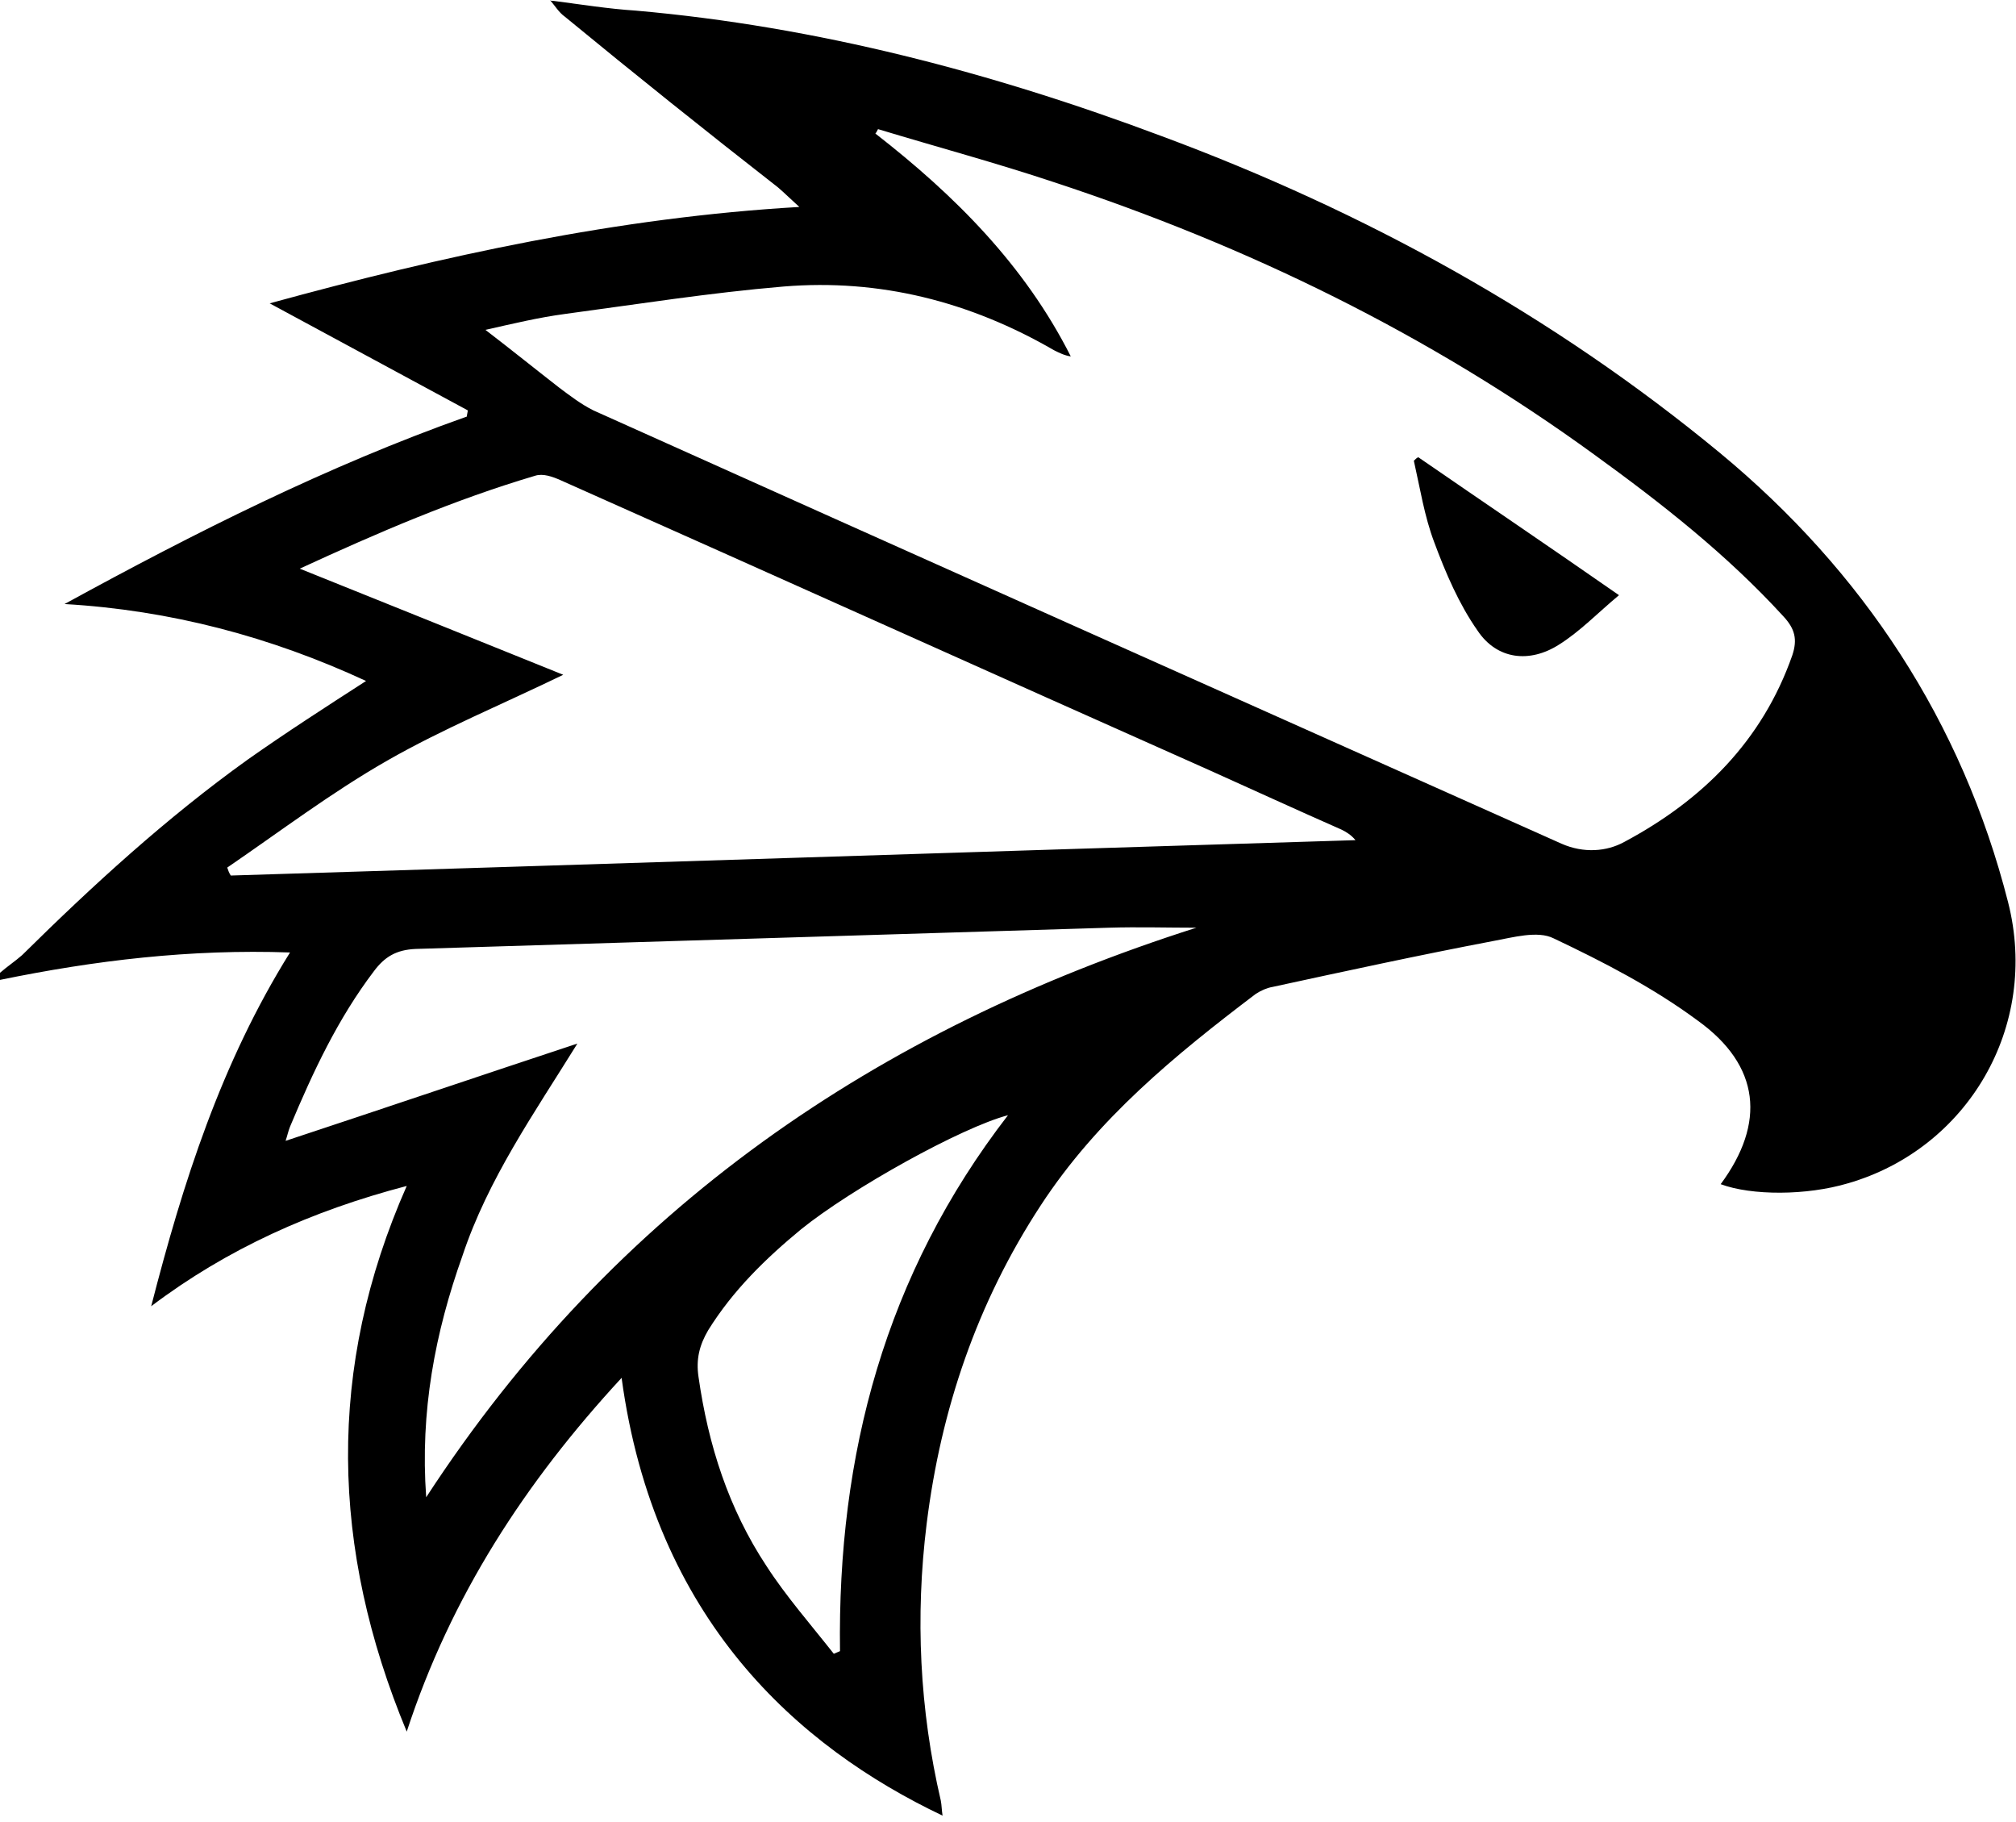 <svg clip-rule="evenodd" fill-rule="evenodd" stroke-linejoin="round" stroke-miterlimit="2" viewBox="0 0 228 206" xmlns="http://www.w3.org/2000/svg"><g fill-rule="nonzero" transform="translate(-1 -1.2)"><path d="m63.6 1.3c3.1.4 6.2.9 9.3 1.1 20.5 1.8 40.3 7 59.5 14.2 22.9 8.5 44.2 20.2 63.1 35.8 16.2 13.4 27.4 30.4 32.6 50.8 3.6 14.1-4.6 27.9-18.1 31.8-4.7 1.4-10.9 1.4-14.4.1 5.1-6.9 4.5-13.4-2.6-18.5-5-3.7-10.6-6.6-16.3-9.3-1.8-.9-4.6-.1-6.8.3-8.4 1.6-16.7 3.4-25 5.2-.6.1-1.3.4-1.9.8-9.1 6.9-17.9 14.1-24.3 23.9-7.2 11-11.3 23.1-12.9 36-1.3 10.5-.8 21 1.6 31.3.1.5.1 1.1.2 1.7-16.4-7.8-32.6-22.2-36.3-49.5-10.9 11.8-19.3 24.7-24.3 40-8.6-20.7-9.1-41.1 0-61.7-10.7 2.8-20.3 7.1-28.9 13.6 3.6-14 7.9-27.5 15.7-40-11.3-.4-22.1.9-32.8 3.1v-.8c.8-.7 1.7-1.3 2.5-2 8-7.9 16.3-15.5 25.5-22.1 4.4-3.1 8.9-6 13.4-8.9-10.8-5-22.1-8-34.1-8.7 14.8-8.1 29.7-15.6 45.5-21.2 0-.2.1-.5.1-.7-7.4-4-14.8-8-22.4-12.1 19.7-5.4 39.3-9.7 59.9-10.9-1.1-1-1.7-1.6-2.4-2.2-8.2-6.4-16.2-12.8-24.1-19.3-.7-.5-1.1-1.2-1.7-1.9.1.1.2.1.4.1zm36.7 14.5c-.1.2-.2.4-.3.5 9 7 16.9 14.9 22.1 25.2-.7-.1-1.3-.4-1.9-.7-9.5-5.5-19.7-8.1-30.6-7.2-8.3.7-16.5 2-24.7 3.1-3 .4-5.9 1.1-9 1.8 3 2.3 5.6 4.4 8.3 6.5 1.2.9 2.5 1.9 3.9 2.6 36.5 16.4 73 32.7 109.5 49 2.5 1.1 5.1.9 7.1-.2 8.8-4.7 15.6-11.4 19-21.1.6-1.8.3-3-1-4.4-6.4-7-13.8-12.8-21.4-18.3-18.7-13.6-39.2-23.6-61.1-30.8-6.6-2.2-13.3-4-19.9-6zm-65.4 49.7c10.2 4.1 19.9 8 29.8 12-6.8 3.3-13.6 6.1-19.9 9.7s-12.1 8-18.1 12.1c.1.3.2.6.4.9 42.4-1.3 84.8-2.7 127.2-4-.5-.6-1-.9-1.6-1.2-5-2.2-10-4.5-14.9-6.7-24.5-10.9-48.9-21.9-73.4-32.8-.9-.4-2-.8-2.9-.5-9.1 2.7-17.7 6.4-26.6 10.5zm14.3 105c21.3-32.7 51-52.9 87.1-64.4-3.3 0-6.6-.1-9.9 0-26.1.8-52.3 1.6-78.4 2.4-2.2.1-3.5.9-4.7 2.5-4.1 5.4-6.9 11.4-9.5 17.6-.2.5-.3 1-.5 1.6 11.2-3.7 22.1-7.4 33-11-4.9 7.9-10.1 15.3-13 24-3.1 8.7-4.8 17.6-4.1 27.3zm46.1 17.7c.2-.1.5-.2.7-.3-.3-22.2 5.1-42.6 19-60.6-5.3 1.4-17.7 8.3-23.4 12.9-4 3.3-7.7 6.9-10.5 11.4-1 1.7-1.4 3.3-1.1 5.3 1.1 7.7 3.4 14.9 7.7 21.4 2.2 3.4 5 6.6 7.6 9.9z"/><path d="m161.4 52.9c7.4 5.1 14.8 10.1 22.7 15.6-2.4 2-4.4 4.1-6.8 5.6-3.3 2.1-7 1.7-9.2-1.6-2.1-3-3.6-6.5-4.9-10-1.1-2.9-1.6-6.1-2.3-9.2.2-.2.3-.3.5-.4z"/></g></svg>